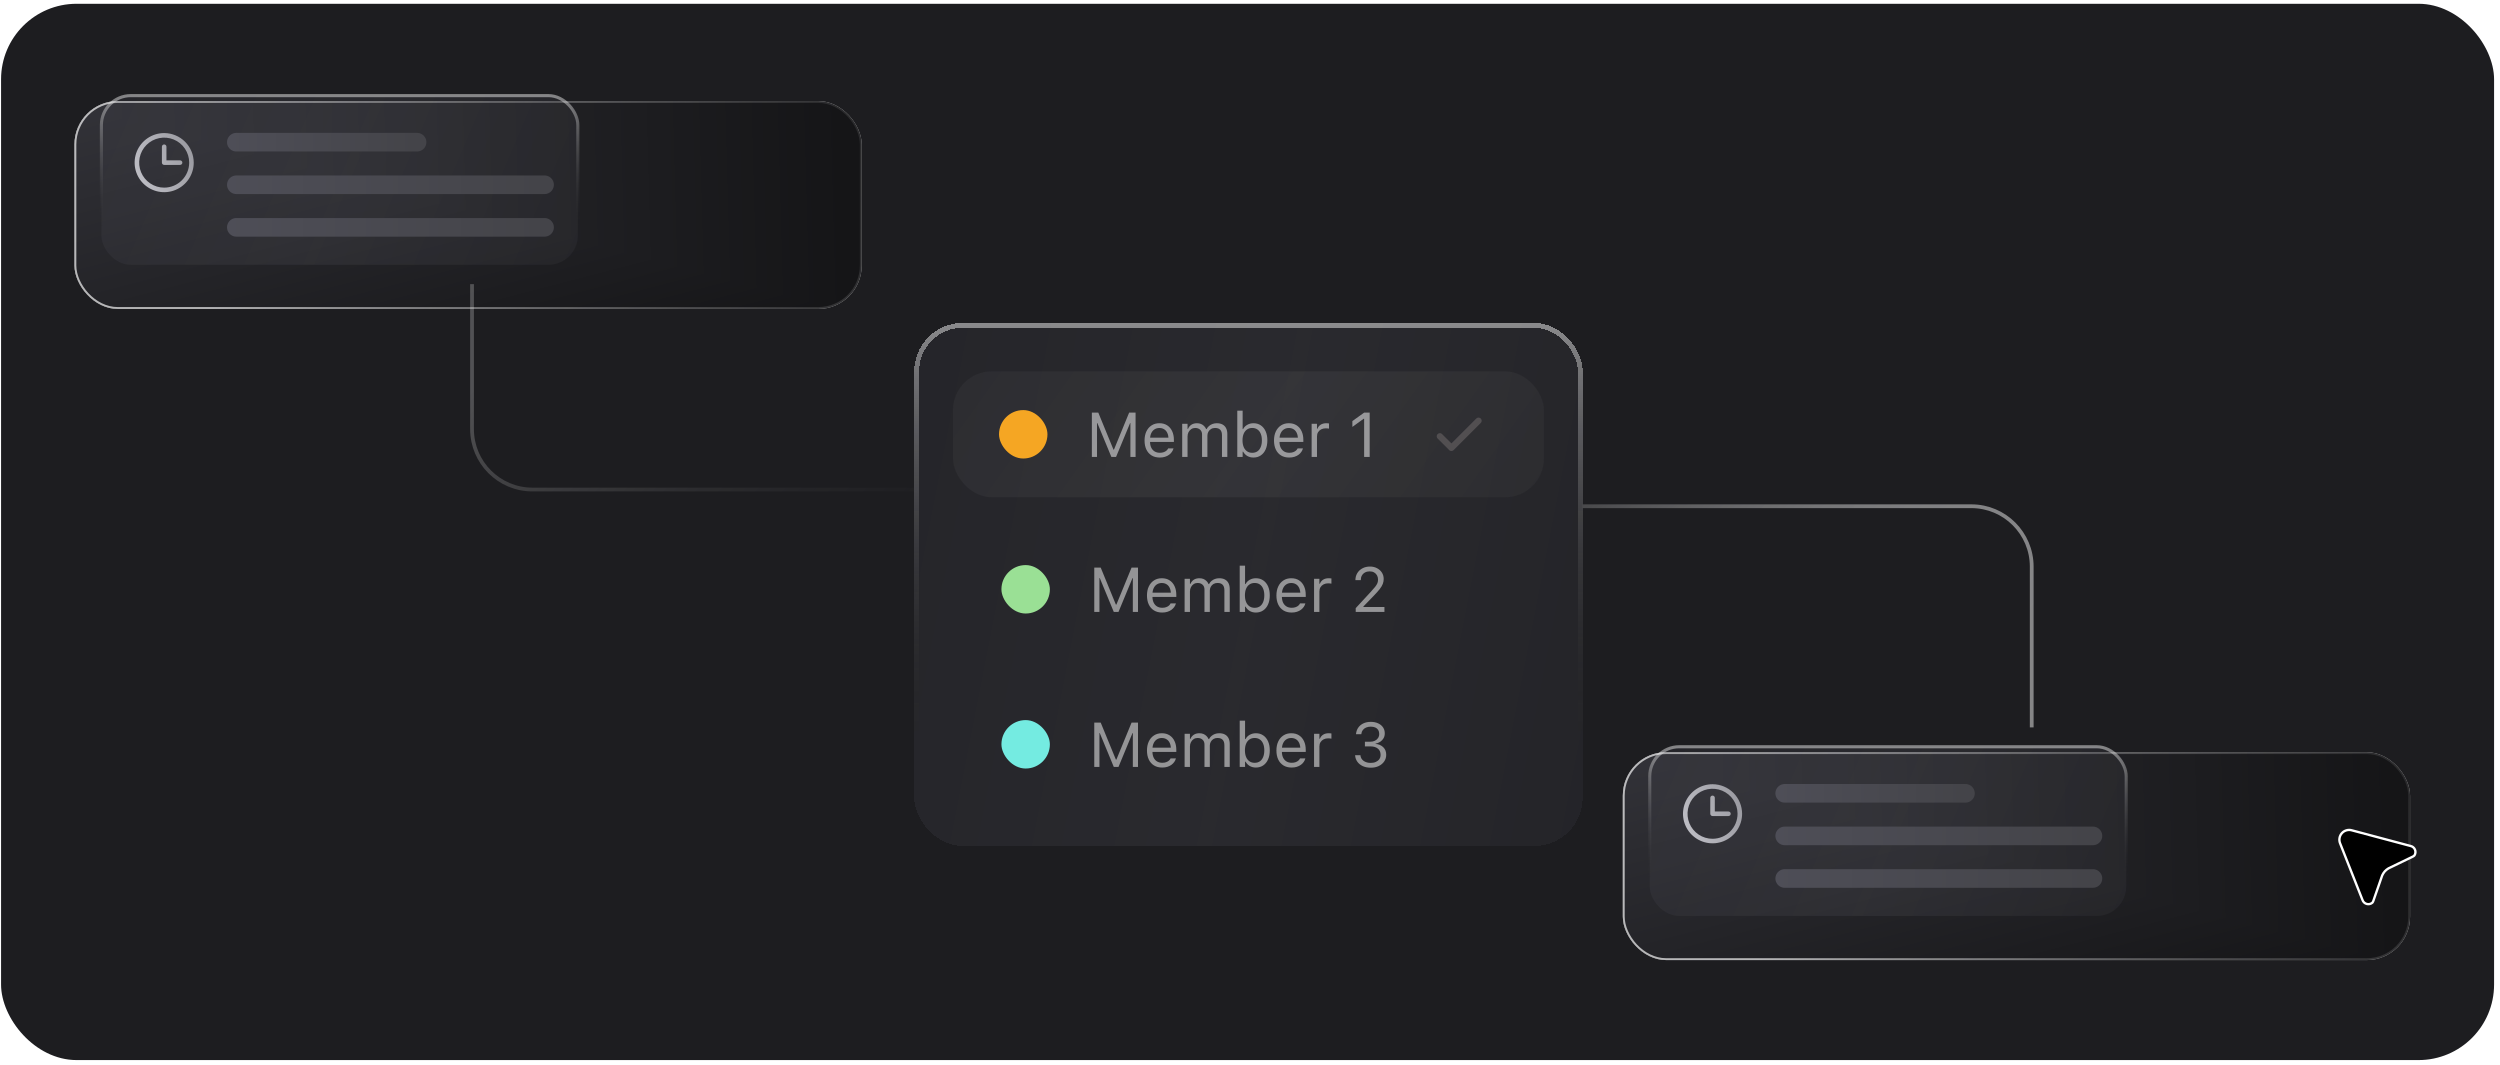<svg width="331" height="141" viewBox="0 0 331 141" fill="none" xmlns="http://www.w3.org/2000/svg">
<g clip-path="url(#clip0_3459_23665)">
<rect x="0.141" y="0.5" width="330.075" height="139.854" rx="10" fill="#1D1D20"/>
<g filter="url(#filter0_ddi_3459_23665)">
<rect x="121.047" y="37.621" width="88.502" height="69.263" rx="6.413" fill="url(#paint0_linear_3459_23665)" fill-opacity="0.2" shape-rendering="crispEdges"/>
<rect x="121.368" y="37.942" width="87.861" height="68.621" rx="6.093" stroke="url(#paint1_linear_3459_23665)" stroke-width="0.641" shape-rendering="crispEdges"/>
<rect x="126.176" y="44.034" width="78.241" height="16.674" rx="5.131" fill="url(#paint2_linear_3459_23665)" fill-opacity="0.2"/>
<g clip-path="url(#clip1_3459_23665)">
<rect x="132.27" y="49.165" width="6.413" height="6.413" rx="3.207" fill="#F5A623"/>
<path d="M144.562 55.371V49.497H145.412L147.423 54.398H147.489L149.5 49.497H150.35V55.371H149.666V50.885H149.308L150.131 49.66L147.765 55.371H147.147L144.785 49.66L145.604 50.885H145.245V55.371H144.562ZM153.55 55.448C153.132 55.448 152.773 55.356 152.471 55.172C152.173 54.987 151.942 54.727 151.779 54.39C151.619 54.051 151.539 53.652 151.539 53.193V53.189C151.539 52.736 151.619 52.338 151.779 51.996C151.942 51.654 152.171 51.387 152.467 51.194C152.763 51.002 153.109 50.905 153.505 50.905C153.904 50.905 154.246 50.998 154.531 51.182C154.819 51.367 155.039 51.624 155.191 51.956C155.345 52.284 155.423 52.667 155.423 53.104V53.38H151.905V52.815H155.06L154.71 53.332V53.051C154.71 52.706 154.659 52.422 154.556 52.2C154.452 51.977 154.31 51.812 154.128 51.703C153.946 51.592 153.737 51.536 153.501 51.536C153.265 51.536 153.053 51.595 152.866 51.711C152.682 51.825 152.535 51.995 152.427 52.22C152.318 52.446 152.264 52.722 152.264 53.051V53.332C152.264 53.644 152.317 53.911 152.422 54.133C152.528 54.353 152.679 54.523 152.874 54.642C153.07 54.759 153.3 54.818 153.566 54.818C153.764 54.818 153.937 54.79 154.083 54.736C154.23 54.682 154.351 54.613 154.446 54.528C154.541 54.444 154.607 54.359 154.645 54.272L154.661 54.235H155.37L155.362 54.268C155.324 54.417 155.256 54.562 155.158 54.703C155.063 54.842 154.94 54.968 154.788 55.082C154.636 55.193 154.455 55.283 154.246 55.351C154.04 55.416 153.808 55.448 153.55 55.448ZM156.522 55.371V50.983H157.23V51.65H157.295C157.393 51.414 157.542 51.231 157.743 51.101C157.947 50.971 158.192 50.905 158.48 50.905C158.678 50.905 158.856 50.938 159.013 51.003C159.171 51.068 159.306 51.159 159.42 51.276C159.534 51.39 159.625 51.523 159.693 51.675H159.758C159.837 51.52 159.943 51.386 160.076 51.272C160.209 51.155 160.362 51.065 160.536 51.003C160.712 50.938 160.901 50.905 161.102 50.905C161.4 50.905 161.653 50.961 161.859 51.072C162.068 51.184 162.227 51.346 162.335 51.561C162.444 51.772 162.498 52.032 162.498 52.338V55.371H161.79V52.501C161.79 52.178 161.714 51.937 161.562 51.776C161.412 51.614 161.183 51.532 160.874 51.532C160.67 51.532 160.492 51.578 160.34 51.671C160.188 51.763 160.07 51.886 159.986 52.041C159.902 52.193 159.86 52.363 159.86 52.55V55.371H159.152V52.391C159.152 52.131 159.069 51.923 158.903 51.768C158.738 51.611 158.517 51.532 158.24 51.532C158.05 51.532 157.877 51.582 157.723 51.683C157.571 51.783 157.45 51.919 157.36 52.09C157.274 52.258 157.23 52.446 157.23 52.652V55.371H156.522ZM165.958 55.448C165.654 55.448 165.384 55.381 165.148 55.245C164.912 55.106 164.726 54.915 164.59 54.671H164.525V55.371H163.817V49.24H164.525V51.675H164.59C164.71 51.441 164.892 51.255 165.136 51.117C165.383 50.976 165.657 50.905 165.958 50.905C166.33 50.905 166.653 50.999 166.927 51.186C167.204 51.373 167.418 51.637 167.57 51.976C167.722 52.315 167.798 52.714 167.798 53.173V53.181C167.798 53.637 167.722 54.036 167.57 54.378C167.418 54.717 167.204 54.98 166.927 55.167C166.653 55.355 166.33 55.448 165.958 55.448ZM165.795 54.822C166.064 54.822 166.293 54.756 166.483 54.626C166.673 54.493 166.818 54.304 166.919 54.06C167.022 53.813 167.074 53.52 167.074 53.181V53.173C167.074 52.831 167.022 52.538 166.919 52.294C166.818 52.049 166.673 51.862 166.483 51.732C166.293 51.599 166.064 51.532 165.795 51.532C165.529 51.532 165.3 51.599 165.107 51.732C164.915 51.865 164.767 52.053 164.664 52.298C164.56 52.542 164.509 52.834 164.509 53.173V53.181C164.509 53.517 164.56 53.809 164.664 54.056C164.767 54.3 164.915 54.489 165.107 54.622C165.3 54.755 165.529 54.822 165.795 54.822ZM170.689 55.448C170.271 55.448 169.911 55.356 169.61 55.172C169.311 54.987 169.081 54.727 168.918 54.39C168.758 54.051 168.678 53.652 168.678 53.193V53.189C168.678 52.736 168.758 52.338 168.918 51.996C169.081 51.654 169.31 51.387 169.606 51.194C169.902 51.002 170.248 50.905 170.644 50.905C171.043 50.905 171.385 50.998 171.67 51.182C171.957 51.367 172.177 51.624 172.329 51.956C172.484 52.284 172.561 52.667 172.561 53.104V53.38H169.044V52.815H172.199L171.849 53.332V53.051C171.849 52.706 171.797 52.422 171.694 52.2C171.591 51.977 171.448 51.812 171.267 51.703C171.085 51.592 170.876 51.536 170.64 51.536C170.404 51.536 170.192 51.595 170.005 51.711C169.82 51.825 169.674 51.995 169.565 52.22C169.456 52.446 169.402 52.722 169.402 53.051V53.332C169.402 53.644 169.455 53.911 169.561 54.133C169.667 54.353 169.817 54.523 170.013 54.642C170.208 54.759 170.439 54.818 170.705 54.818C170.903 54.818 171.075 54.79 171.222 54.736C171.368 54.682 171.489 54.613 171.584 54.528C171.679 54.444 171.746 54.359 171.784 54.272L171.8 54.235H172.508L172.5 54.268C172.462 54.417 172.394 54.562 172.297 54.703C172.202 54.842 172.078 54.968 171.926 55.082C171.774 55.193 171.594 55.283 171.385 55.351C171.178 55.416 170.946 55.448 170.689 55.448ZM173.66 55.371V50.983H174.369V51.634H174.434C174.518 51.403 174.66 51.224 174.861 51.097C175.062 50.969 175.31 50.905 175.606 50.905C175.674 50.905 175.741 50.909 175.806 50.917C175.874 50.923 175.925 50.928 175.96 50.934V51.622C175.887 51.608 175.815 51.599 175.745 51.593C175.677 51.585 175.603 51.581 175.525 51.581C175.3 51.581 175.1 51.626 174.926 51.715C174.753 51.805 174.616 51.93 174.515 52.09C174.417 52.25 174.369 52.437 174.369 52.652V55.371H173.66ZM180.613 55.371V50.311H180.548L179.054 51.394V50.62L180.617 49.497H181.346V55.371H180.613Z" fill="white" fill-opacity="0.5"/>
<mask id="mask0_3459_23665" style="mask-type:alpha" maskUnits="userSpaceOnUse" x="188" y="47" width="11" height="11">
<rect x="188.066" y="47.241" width="10.261" height="10.261" fill="#D9D9D9"/>
</mask>
<g mask="url(#mask0_3459_23665)">
<path d="M190.637 52.637L192.166 54.166L195.756 50.576" stroke="#524F51" stroke-width="0.834" stroke-linecap="round" stroke-linejoin="round"/>
</g>
</g>
<rect x="132.59" y="69.687" width="6.413" height="6.413" rx="3.207" fill="#9AE095"/>
<path d="M144.882 75.894V70.019H145.733L147.744 74.921H147.809L149.82 70.019H150.671V75.894H149.987V71.407H149.629L150.451 70.182L148.086 75.894H147.467L145.106 70.182L145.924 71.407H145.566V75.894H144.882ZM153.87 75.971C153.452 75.971 153.093 75.879 152.792 75.694C152.493 75.51 152.262 75.249 152.1 74.912C151.939 74.573 151.859 74.174 151.859 73.716V73.712C151.859 73.258 151.939 72.861 152.1 72.519C152.262 72.177 152.492 71.909 152.788 71.717C153.083 71.524 153.429 71.428 153.826 71.428C154.225 71.428 154.567 71.52 154.851 71.705C155.139 71.889 155.359 72.147 155.511 72.478C155.666 72.806 155.743 73.189 155.743 73.626V73.903H152.226V73.337H155.381L155.031 73.854V73.573C155.031 73.228 154.979 72.945 154.876 72.722C154.773 72.5 154.63 72.334 154.448 72.226C154.267 72.114 154.058 72.059 153.822 72.059C153.585 72.059 153.374 72.117 153.186 72.234C153.002 72.348 152.855 72.517 152.747 72.743C152.638 72.968 152.584 73.245 152.584 73.573V73.854C152.584 74.166 152.637 74.433 152.743 74.656C152.849 74.876 152.999 75.046 153.195 75.165C153.39 75.282 153.621 75.34 153.887 75.34C154.085 75.34 154.257 75.313 154.404 75.258C154.55 75.204 154.671 75.135 154.766 75.051C154.861 74.967 154.927 74.881 154.965 74.794L154.982 74.758H155.69L155.682 74.79C155.644 74.94 155.576 75.085 155.478 75.226C155.383 75.364 155.26 75.49 155.108 75.605C154.956 75.716 154.775 75.805 154.567 75.873C154.36 75.938 154.128 75.971 153.87 75.971ZM156.842 75.894V71.505H157.55V72.173H157.616C157.713 71.937 157.863 71.754 158.063 71.623C158.267 71.493 158.513 71.428 158.8 71.428C158.998 71.428 159.176 71.46 159.334 71.525C159.491 71.591 159.627 71.681 159.741 71.798C159.855 71.912 159.946 72.045 160.013 72.197H160.079C160.157 72.043 160.263 71.908 160.396 71.794C160.529 71.677 160.682 71.588 160.856 71.525C161.032 71.46 161.221 71.428 161.422 71.428C161.72 71.428 161.973 71.483 162.179 71.595C162.388 71.706 162.547 71.869 162.655 72.083C162.764 72.295 162.818 72.554 162.818 72.861V75.894H162.11V73.024C162.11 72.701 162.034 72.459 161.882 72.299C161.733 72.136 161.503 72.055 161.194 72.055C160.99 72.055 160.813 72.101 160.661 72.193C160.509 72.285 160.391 72.409 160.306 72.564C160.222 72.716 160.18 72.885 160.18 73.072V75.894H159.472V72.914C159.472 72.653 159.389 72.445 159.224 72.291C159.058 72.133 158.837 72.055 158.56 72.055C158.37 72.055 158.198 72.105 158.043 72.205C157.891 72.306 157.77 72.441 157.681 72.612C157.594 72.781 157.55 72.968 157.55 73.174V75.894H156.842ZM166.278 75.971C165.975 75.971 165.704 75.903 165.468 75.767C165.232 75.629 165.046 75.438 164.911 75.193H164.846V75.894H164.137V69.763H164.846V72.197H164.911C165.03 71.964 165.212 71.778 165.456 71.639C165.703 71.498 165.977 71.428 166.278 71.428C166.65 71.428 166.973 71.521 167.247 71.709C167.524 71.896 167.739 72.159 167.891 72.498C168.043 72.838 168.119 73.237 168.119 73.695V73.703C168.119 74.159 168.043 74.558 167.891 74.9C167.739 75.24 167.524 75.503 167.247 75.69C166.973 75.877 166.65 75.971 166.278 75.971ZM166.116 75.344C166.384 75.344 166.614 75.279 166.804 75.149C166.994 75.016 167.139 74.827 167.239 74.583C167.342 74.336 167.394 74.043 167.394 73.703V73.695C167.394 73.353 167.342 73.06 167.239 72.816C167.139 72.572 166.994 72.384 166.804 72.254C166.614 72.121 166.384 72.055 166.116 72.055C165.85 72.055 165.62 72.121 165.428 72.254C165.235 72.387 165.087 72.576 164.984 72.82C164.881 73.064 164.829 73.356 164.829 73.695V73.703C164.829 74.04 164.881 74.332 164.984 74.579C165.087 74.823 165.235 75.011 165.428 75.144C165.62 75.278 165.85 75.344 166.116 75.344ZM171.009 75.971C170.591 75.971 170.231 75.879 169.93 75.694C169.632 75.51 169.401 75.249 169.238 74.912C169.078 74.573 168.998 74.174 168.998 73.716V73.712C168.998 73.258 169.078 72.861 169.238 72.519C169.401 72.177 169.63 71.909 169.926 71.717C170.222 71.524 170.568 71.428 170.964 71.428C171.363 71.428 171.705 71.52 171.99 71.705C172.278 71.889 172.497 72.147 172.649 72.478C172.804 72.806 172.881 73.189 172.881 73.626V73.903H169.364V73.337H172.519L172.169 73.854V73.573C172.169 73.228 172.117 72.945 172.014 72.722C171.911 72.5 171.769 72.334 171.587 72.226C171.405 72.114 171.196 72.059 170.96 72.059C170.724 72.059 170.512 72.117 170.325 72.234C170.14 72.348 169.994 72.517 169.885 72.743C169.777 72.968 169.722 73.245 169.722 73.573V73.854C169.722 74.166 169.775 74.433 169.881 74.656C169.987 74.876 170.138 75.046 170.333 75.165C170.528 75.282 170.759 75.34 171.025 75.34C171.223 75.34 171.396 75.313 171.542 75.258C171.689 75.204 171.809 75.135 171.904 75.051C171.999 74.967 172.066 74.881 172.104 74.794L172.12 74.758H172.829L172.82 74.79C172.782 74.94 172.715 75.085 172.617 75.226C172.522 75.364 172.398 75.49 172.246 75.605C172.094 75.716 171.914 75.805 171.705 75.873C171.499 75.938 171.267 75.971 171.009 75.971ZM173.981 75.894V71.505H174.689V72.156H174.754C174.838 71.926 174.981 71.747 175.182 71.619C175.382 71.492 175.631 71.428 175.926 71.428C175.994 71.428 176.061 71.432 176.126 71.44C176.194 71.445 176.245 71.451 176.281 71.456V72.144C176.207 72.131 176.135 72.121 176.065 72.116C175.997 72.108 175.924 72.104 175.845 72.104C175.62 72.104 175.42 72.148 175.247 72.238C175.073 72.328 174.936 72.452 174.835 72.612C174.738 72.772 174.689 72.96 174.689 73.174V75.894H173.981ZM179.497 75.894V75.389L181.483 73.239C181.733 72.968 181.928 72.744 182.069 72.568C182.211 72.388 182.31 72.227 182.367 72.083C182.424 71.939 182.452 71.782 182.452 71.611V71.603C182.452 71.397 182.407 71.212 182.318 71.049C182.228 70.886 182.101 70.757 181.935 70.662C181.77 70.567 181.571 70.52 181.341 70.52C181.107 70.52 180.902 70.569 180.726 70.666C180.55 70.761 180.413 70.896 180.315 71.07C180.217 71.24 180.168 71.441 180.168 71.672L180.164 71.68L179.464 71.676L179.456 71.672C179.459 71.325 179.543 71.017 179.708 70.748C179.874 70.477 180.102 70.265 180.392 70.113C180.683 69.958 181.015 69.881 181.39 69.881C181.732 69.881 182.04 69.953 182.314 70.097C182.588 70.238 182.804 70.432 182.961 70.679C183.121 70.926 183.201 71.208 183.201 71.525V71.534C183.201 71.756 183.162 71.971 183.083 72.177C183.007 72.383 182.871 72.612 182.676 72.865C182.481 73.115 182.205 73.422 181.85 73.789L180.331 75.356L180.514 75.018V75.356L180.335 75.234H183.299V75.894H179.497Z" fill="white" fill-opacity="0.5"/>
<rect x="132.59" y="90.21" width="6.413" height="6.413" rx="3.207" fill="#74EBE1"/>
<path d="M144.882 96.416V90.542H145.733L147.744 95.443H147.809L149.82 90.542H150.671V96.416H149.987V91.93H149.629L150.451 90.705L148.086 96.416H147.467L145.106 90.705L145.924 91.93H145.566V96.416H144.882ZM153.87 96.493C153.452 96.493 153.093 96.401 152.792 96.216C152.493 96.032 152.262 95.772 152.1 95.435C151.939 95.096 151.859 94.697 151.859 94.238V94.234C151.859 93.781 151.939 93.383 152.1 93.041C152.262 92.699 152.492 92.432 152.788 92.239C153.083 92.047 153.429 91.95 153.826 91.95C154.225 91.95 154.567 92.043 154.851 92.227C155.139 92.412 155.359 92.669 155.511 93.001C155.666 93.329 155.743 93.712 155.743 94.148V94.425H152.226V93.859H155.381L155.031 94.376V94.096C155.031 93.751 154.979 93.467 154.876 93.245C154.773 93.022 154.63 92.857 154.448 92.748C154.267 92.637 154.058 92.581 153.822 92.581C153.585 92.581 153.374 92.64 153.186 92.756C153.002 92.87 152.855 93.04 152.747 93.265C152.638 93.49 152.584 93.767 152.584 94.096V94.376C152.584 94.689 152.637 94.956 152.743 95.178C152.849 95.398 152.999 95.568 153.195 95.687C153.39 95.804 153.621 95.862 153.887 95.862C154.085 95.862 154.257 95.835 154.404 95.781C154.55 95.727 154.671 95.657 154.766 95.573C154.861 95.489 154.927 95.404 154.965 95.317L154.982 95.28H155.69L155.682 95.313C155.644 95.462 155.576 95.607 155.478 95.748C155.383 95.887 155.26 96.013 155.108 96.127C154.956 96.238 154.775 96.328 154.567 96.396C154.36 96.461 154.128 96.493 153.87 96.493ZM156.842 96.416V92.028H157.55V92.695H157.616C157.713 92.459 157.863 92.276 158.063 92.146C158.267 92.015 158.513 91.95 158.8 91.95C158.998 91.95 159.176 91.983 159.334 92.048C159.491 92.113 159.627 92.204 159.741 92.321C159.855 92.435 159.946 92.568 160.013 92.72H160.079C160.157 92.565 160.263 92.431 160.396 92.317C160.529 92.2 160.682 92.11 160.856 92.048C161.032 91.983 161.221 91.95 161.422 91.95C161.72 91.95 161.973 92.006 162.179 92.117C162.388 92.228 162.547 92.391 162.655 92.606C162.764 92.817 162.818 93.076 162.818 93.383V96.416H162.11V93.546C162.11 93.223 162.034 92.981 161.882 92.821C161.733 92.659 161.503 92.577 161.194 92.577C160.99 92.577 160.813 92.623 160.661 92.716C160.509 92.808 160.391 92.931 160.306 93.086C160.222 93.238 160.18 93.408 160.18 93.595V96.416H159.472V93.436C159.472 93.176 159.389 92.968 159.224 92.813C159.058 92.656 158.837 92.577 158.56 92.577C158.37 92.577 158.198 92.627 158.043 92.728C157.891 92.828 157.77 92.964 157.681 93.135C157.594 93.303 157.55 93.49 157.55 93.697V96.416H156.842ZM166.278 96.493C165.975 96.493 165.704 96.425 165.468 96.29C165.232 96.151 165.046 95.96 164.911 95.716H164.846V96.416H164.137V90.285H164.846V92.72H164.911C165.03 92.486 165.212 92.3 165.456 92.162C165.703 92.021 165.977 91.95 166.278 91.95C166.65 91.95 166.973 92.044 167.247 92.231C167.524 92.418 167.739 92.682 167.891 93.021C168.043 93.36 168.119 93.759 168.119 94.218V94.226C168.119 94.682 168.043 95.081 167.891 95.423C167.739 95.762 167.524 96.025 167.247 96.213C166.973 96.4 166.65 96.493 166.278 96.493ZM166.116 95.866C166.384 95.866 166.614 95.801 166.804 95.671C166.994 95.538 167.139 95.349 167.239 95.105C167.342 94.858 167.394 94.565 167.394 94.226V94.218C167.394 93.876 167.342 93.583 167.239 93.338C167.139 93.094 166.994 92.907 166.804 92.777C166.614 92.644 166.384 92.577 166.116 92.577C165.85 92.577 165.62 92.644 165.428 92.777C165.235 92.91 165.087 93.098 164.984 93.343C164.881 93.587 164.829 93.879 164.829 94.218V94.226C164.829 94.562 164.881 94.854 164.984 95.101C165.087 95.345 165.235 95.534 165.428 95.667C165.62 95.8 165.85 95.866 166.116 95.866ZM171.009 96.493C170.591 96.493 170.231 96.401 169.93 96.216C169.632 96.032 169.401 95.772 169.238 95.435C169.078 95.096 168.998 94.697 168.998 94.238V94.234C168.998 93.781 169.078 93.383 169.238 93.041C169.401 92.699 169.63 92.432 169.926 92.239C170.222 92.047 170.568 91.95 170.964 91.95C171.363 91.95 171.705 92.043 171.99 92.227C172.278 92.412 172.497 92.669 172.649 93.001C172.804 93.329 172.881 93.712 172.881 94.148V94.425H169.364V93.859H172.519L172.169 94.376V94.096C172.169 93.751 172.117 93.467 172.014 93.245C171.911 93.022 171.769 92.857 171.587 92.748C171.405 92.637 171.196 92.581 170.96 92.581C170.724 92.581 170.512 92.64 170.325 92.756C170.14 92.87 169.994 93.04 169.885 93.265C169.777 93.49 169.722 93.767 169.722 94.096V94.376C169.722 94.689 169.775 94.956 169.881 95.178C169.987 95.398 170.138 95.568 170.333 95.687C170.528 95.804 170.759 95.862 171.025 95.862C171.223 95.862 171.396 95.835 171.542 95.781C171.689 95.727 171.809 95.657 171.904 95.573C171.999 95.489 172.066 95.404 172.104 95.317L172.12 95.28H172.829L172.82 95.313C172.782 95.462 172.715 95.607 172.617 95.748C172.522 95.887 172.398 96.013 172.246 96.127C172.094 96.238 171.914 96.328 171.705 96.396C171.499 96.461 171.267 96.493 171.009 96.493ZM173.981 96.416V92.028H174.689V92.679H174.754C174.838 92.448 174.981 92.269 175.182 92.142C175.382 92.014 175.631 91.95 175.926 91.95C175.994 91.95 176.061 91.954 176.126 91.963C176.194 91.968 176.245 91.973 176.281 91.979V92.667C176.207 92.653 176.135 92.644 176.065 92.638C175.997 92.63 175.924 92.626 175.845 92.626C175.62 92.626 175.42 92.671 175.247 92.76C175.073 92.85 174.936 92.975 174.835 93.135C174.738 93.295 174.689 93.482 174.689 93.697V96.416H173.981ZM181.495 96.514C181.091 96.514 180.738 96.445 180.437 96.306C180.136 96.168 179.897 95.978 179.721 95.736C179.547 95.495 179.446 95.219 179.419 94.91L179.415 94.861H180.12L180.124 94.902C180.153 95.189 180.292 95.424 180.539 95.606C180.786 95.788 181.105 95.879 181.495 95.879C181.753 95.879 181.979 95.834 182.171 95.744C182.367 95.655 182.519 95.531 182.627 95.374C182.736 95.214 182.79 95.031 182.79 94.824V94.816C182.79 94.455 182.669 94.178 182.428 93.986C182.189 93.79 181.863 93.693 181.451 93.693H180.714V93.074H181.418C181.652 93.074 181.858 93.03 182.037 92.944C182.216 92.854 182.356 92.733 182.456 92.581C182.557 92.427 182.607 92.251 182.607 92.056V92.048C182.607 91.842 182.563 91.667 182.477 91.523C182.39 91.379 182.262 91.269 182.094 91.193C181.928 91.117 181.726 91.079 181.487 91.079C181.257 91.079 181.05 91.118 180.869 91.197C180.689 91.273 180.546 91.383 180.437 91.527C180.328 91.671 180.263 91.842 180.242 92.04L180.238 92.081H179.533L179.537 92.04C179.57 91.72 179.67 91.44 179.839 91.201C180.01 90.962 180.235 90.776 180.514 90.644C180.797 90.51 181.121 90.444 181.487 90.444C181.862 90.444 182.188 90.509 182.464 90.639C182.744 90.767 182.96 90.945 183.112 91.173C183.266 91.398 183.344 91.66 183.344 91.958V91.966C183.344 92.208 183.291 92.422 183.185 92.61C183.079 92.797 182.933 92.953 182.745 93.078C182.558 93.203 182.342 93.291 182.098 93.343V93.359C182.527 93.394 182.873 93.539 183.136 93.794C183.402 94.047 183.535 94.382 183.535 94.8V94.808C183.535 95.134 183.447 95.425 183.27 95.683C183.094 95.941 182.852 96.145 182.546 96.294C182.239 96.44 181.889 96.514 181.495 96.514Z" fill="white" fill-opacity="0.5"/>
</g>
<g filter="url(#filter1_d_3459_23665)">
<rect x="10.68" y="10.099" width="104.232" height="27.522" rx="5.744" fill="#D9D9D9"/>
<g clip-path="url(#paint3_diamond_3459_23665_clip_path)" data-figma-skip-parse="true"><g transform="matrix(0.105 0.028 -0.102 0.082 8.24 10.099)"><rect x="0" y="0" width="1015.46" height="260.001" fill="url(#paint3_diamond_3459_23665)" opacity="1" shape-rendering="crispEdges"/><rect x="0" y="0" width="1015.46" height="260.001" transform="scale(1 -1)" fill="url(#paint3_diamond_3459_23665)" opacity="1" shape-rendering="crispEdges"/><rect x="0" y="0" width="1015.46" height="260.001" transform="scale(-1 1)" fill="url(#paint3_diamond_3459_23665)" opacity="1" shape-rendering="crispEdges"/><rect x="0" y="0" width="1015.46" height="260.001" transform="scale(-1)" fill="url(#paint3_diamond_3459_23665)" opacity="1" shape-rendering="crispEdges"/></g></g><rect x="10.68" y="10.099" width="104.232" height="27.522" rx="5.744" data-figma-gradient-fill="{&#34;type&#34;:&#34;GRADIENT_DIAMOND&#34;,&#34;stops&#34;:[{&#34;color&#34;:{&#34;r&#34;:0.20156249403953552,&#34;g&#34;:0.20156249403953552,&#34;b&#34;:0.22499999403953552,&#34;a&#34;:1.0},&#34;position&#34;:0.0},{&#34;color&#34;:{&#34;r&#34;:0.082352943718433380,&#34;g&#34;:0.082352943718433380,&#34;b&#34;:0.090196080505847931,&#34;a&#34;:1.0},&#34;position&#34;:1.0}],&#34;stopsVar&#34;:[{&#34;color&#34;:{&#34;r&#34;:0.20156249403953552,&#34;g&#34;:0.20156249403953552,&#34;b&#34;:0.22499999403953552,&#34;a&#34;:1.0},&#34;position&#34;:0.0},{&#34;color&#34;:{&#34;r&#34;:0.082352943718433380,&#34;g&#34;:0.082352943718433380,&#34;b&#34;:0.090196080505847931,&#34;a&#34;:1.0},&#34;position&#34;:1.0}],&#34;transform&#34;:{&#34;m00&#34;:210.13856506347656,&#34;m01&#34;:-204.3728027343750,&#34;m02&#34;:5.3573160171508789,&#34;m10&#34;:55.043460845947266,&#34;m11&#34;:163.79002380371094,&#34;m12&#34;:-99.317619323730469},&#34;opacity&#34;:1.0,&#34;blendMode&#34;:&#34;NORMAL&#34;,&#34;visible&#34;:true}"/>
<rect x="10.803" y="10.222" width="103.986" height="27.276" rx="5.621" stroke="url(#paint4_linear_3459_23665)" stroke-width="0.246"/>
</g>
<rect x="13.424" y="12.66" width="63.081" height="22.399" rx="3.898" fill="url(#paint5_linear_3459_23665)" fill-opacity="0.2" stroke="url(#paint6_linear_3459_23665)" stroke-width="0.41"/>
<path d="M21.737 17.619C20.963 17.619 20.207 17.849 19.563 18.279C18.92 18.709 18.418 19.32 18.122 20.035C17.826 20.75 17.748 21.537 17.899 22.296C18.05 23.055 18.423 23.752 18.97 24.299C19.518 24.846 20.215 25.219 20.974 25.37C21.733 25.521 22.52 25.444 23.235 25.148C23.95 24.851 24.561 24.35 24.991 23.706C25.421 23.063 25.651 22.306 25.651 21.532C25.649 20.495 25.237 19.5 24.503 18.767C23.77 18.033 22.775 17.62 21.737 17.619ZM21.737 24.843C21.082 24.843 20.442 24.649 19.898 24.285C19.353 23.922 18.929 23.404 18.678 22.799C18.428 22.194 18.362 21.529 18.49 20.886C18.618 20.244 18.933 19.654 19.396 19.191C19.859 18.728 20.449 18.413 21.091 18.285C21.734 18.157 22.399 18.223 23.005 18.473C23.61 18.724 24.127 19.148 24.49 19.693C24.854 20.237 25.049 20.877 25.049 21.532C25.047 22.41 24.698 23.252 24.078 23.872C23.457 24.493 22.615 24.842 21.737 24.843ZM24.145 21.532C24.145 21.612 24.114 21.689 24.057 21.745C24.001 21.802 23.924 21.833 23.844 21.833H21.737C21.657 21.833 21.581 21.802 21.524 21.745C21.468 21.689 21.436 21.612 21.436 21.532V19.425C21.436 19.345 21.468 19.269 21.524 19.212C21.581 19.156 21.657 19.124 21.737 19.124C21.817 19.124 21.894 19.156 21.95 19.212C22.007 19.269 22.038 19.345 22.038 19.425V21.231H23.844C23.924 21.231 24.001 21.263 24.057 21.319C24.114 21.376 24.145 21.452 24.145 21.532Z" fill="url(#paint7_linear_3459_23665)"/>
<path d="M31.289 18.825H55.222" stroke="url(#paint8_linear_3459_23665)" stroke-width="2.462" stroke-linecap="round"/>
<path d="M31.289 24.462H72.102" stroke="url(#paint9_linear_3459_23665)" stroke-width="2.462" stroke-linecap="round"/>
<path d="M31.289 30.1H72.102" stroke="url(#paint10_linear_3459_23665)" stroke-width="2.462" stroke-linecap="round"/>
<g filter="url(#filter2_d_3459_23665)">
<rect x="215.684" y="96.31" width="104.232" height="27.522" rx="5.744" fill="#D9D9D9"/>
<g clip-path="url(#paint11_diamond_3459_23665_clip_path)" data-figma-skip-parse="true"><g transform="matrix(0.105 0.028 -0.102 0.082 213.244 96.31)"><rect x="0" y="0" width="1015.46" height="260.001" fill="url(#paint11_diamond_3459_23665)" opacity="1" shape-rendering="crispEdges"/><rect x="0" y="0" width="1015.46" height="260.001" transform="scale(1 -1)" fill="url(#paint11_diamond_3459_23665)" opacity="1" shape-rendering="crispEdges"/><rect x="0" y="0" width="1015.46" height="260.001" transform="scale(-1 1)" fill="url(#paint11_diamond_3459_23665)" opacity="1" shape-rendering="crispEdges"/><rect x="0" y="0" width="1015.46" height="260.001" transform="scale(-1)" fill="url(#paint11_diamond_3459_23665)" opacity="1" shape-rendering="crispEdges"/></g></g><rect x="215.684" y="96.31" width="104.232" height="27.522" rx="5.744" data-figma-gradient-fill="{&#34;type&#34;:&#34;GRADIENT_DIAMOND&#34;,&#34;stops&#34;:[{&#34;color&#34;:{&#34;r&#34;:0.20156249403953552,&#34;g&#34;:0.20156249403953552,&#34;b&#34;:0.22499999403953552,&#34;a&#34;:1.0},&#34;position&#34;:0.0},{&#34;color&#34;:{&#34;r&#34;:0.082352943718433380,&#34;g&#34;:0.082352943718433380,&#34;b&#34;:0.090196080505847931,&#34;a&#34;:1.0},&#34;position&#34;:1.0}],&#34;stopsVar&#34;:[{&#34;color&#34;:{&#34;r&#34;:0.20156249403953552,&#34;g&#34;:0.20156249403953552,&#34;b&#34;:0.22499999403953552,&#34;a&#34;:1.0},&#34;position&#34;:0.0},{&#34;color&#34;:{&#34;r&#34;:0.082352943718433380,&#34;g&#34;:0.082352943718433380,&#34;b&#34;:0.090196080505847931,&#34;a&#34;:1.0},&#34;position&#34;:1.0}],&#34;transform&#34;:{&#34;m00&#34;:210.13856506347656,&#34;m01&#34;:-204.3728027343750,&#34;m02&#34;:210.36122131347656,&#34;m10&#34;:55.043460845947266,&#34;m11&#34;:163.79002380371094,&#34;m12&#34;:-13.107170104980469},&#34;opacity&#34;:1.0,&#34;blendMode&#34;:&#34;NORMAL&#34;,&#34;visible&#34;:true}"/>
<rect x="215.807" y="96.433" width="103.986" height="27.276" rx="5.621" stroke="url(#paint12_linear_3459_23665)" stroke-width="0.246"/>
</g>
<rect x="218.428" y="98.87" width="63.081" height="22.399" rx="3.898" fill="url(#paint13_linear_3459_23665)" fill-opacity="0.2" stroke="url(#paint14_linear_3459_23665)" stroke-width="0.41"/>
<path d="M226.741 103.83C225.967 103.83 225.211 104.059 224.567 104.489C223.924 104.919 223.422 105.53 223.126 106.245C222.83 106.96 222.752 107.747 222.903 108.506C223.054 109.265 223.427 109.962 223.974 110.51C224.522 111.057 225.219 111.43 225.978 111.581C226.737 111.732 227.524 111.654 228.239 111.358C228.954 111.062 229.565 110.56 229.995 109.917C230.425 109.273 230.654 108.517 230.654 107.743C230.653 106.705 230.241 105.711 229.507 104.977C228.773 104.243 227.779 103.831 226.741 103.83ZM226.741 111.054C226.086 111.054 225.446 110.86 224.902 110.496C224.357 110.132 223.933 109.615 223.682 109.01C223.432 108.405 223.366 107.739 223.494 107.097C223.622 106.454 223.937 105.864 224.4 105.401C224.863 104.938 225.453 104.623 226.095 104.495C226.738 104.367 227.403 104.433 228.008 104.684C228.613 104.934 229.131 105.359 229.494 105.903C229.858 106.448 230.052 107.088 230.052 107.743C230.051 108.621 229.702 109.462 229.081 110.083C228.461 110.704 227.619 111.053 226.741 111.054ZM229.149 107.743C229.149 107.823 229.118 107.899 229.061 107.956C229.005 108.012 228.928 108.044 228.848 108.044H226.741C226.661 108.044 226.585 108.012 226.528 107.956C226.472 107.899 226.44 107.823 226.44 107.743V105.636C226.44 105.556 226.472 105.479 226.528 105.423C226.585 105.366 226.661 105.335 226.741 105.335C226.821 105.335 226.898 105.366 226.954 105.423C227.011 105.479 227.042 105.556 227.042 105.636V107.442H228.848C228.928 107.442 229.005 107.473 229.061 107.53C229.118 107.586 229.149 107.663 229.149 107.743Z" fill="url(#paint15_linear_3459_23665)"/>
<path d="M236.293 105.035H260.226" stroke="url(#paint16_linear_3459_23665)" stroke-width="2.462" stroke-linecap="round"/>
<path d="M236.293 110.673H277.106" stroke="url(#paint17_linear_3459_23665)" stroke-width="2.462" stroke-linecap="round"/>
<path d="M236.293 116.311H277.106" stroke="url(#paint18_linear_3459_23665)" stroke-width="2.462" stroke-linecap="round"/>
<path d="M314.083 119.531C314.091 119.524 314.098 119.517 314.105 119.509C314.163 119.439 314.207 119.357 314.233 119.27L315.403 115.905C315.491 115.713 315.605 115.534 315.742 115.372C315.886 115.218 316.051 115.084 316.232 114.974L319.438 113.422C319.522 113.386 319.598 113.333 319.661 113.267C319.668 113.26 319.674 113.251 319.68 113.242C319.823 113.015 319.845 112.732 319.739 112.485C319.634 112.24 319.416 112.062 319.155 112.007L311.395 109.938C310.915 109.795 310.395 109.942 310.061 110.317C309.728 110.691 309.642 111.225 309.84 111.686L312.794 119.152C312.878 119.406 313.081 119.602 313.337 119.678C313.595 119.755 313.874 119.7 314.083 119.531Z" fill="black" stroke="white" stroke-width="0.314" stroke-linecap="round" stroke-linejoin="round"/>
<path d="M269 96.31V75.025C269 70.607 265.418 67.025 261 67.025H209.523" stroke="url(#paint19_linear_3459_23665)" stroke-width="0.5"/>
<path d="M62.496 37.621V56.815C62.496 61.233 66.078 64.815 70.496 64.815H121.496" stroke="url(#paint20_linear_3459_23665)" stroke-opacity="0.5" stroke-width="0.5"/>
</g>
<defs>
<filter id="filter0_ddi_3459_23665" x="114.634" y="33.773" width="101.33" height="82.089" filterUnits="userSpaceOnUse" color-interpolation-filters="sRGB">
<feFlood flood-opacity="0" result="BackgroundImageFix"/>
<feColorMatrix in="SourceAlpha" type="matrix" values="0 0 0 0 0 0 0 0 0 0 0 0 0 0 0 0 0 0 127 0" result="hardAlpha"/>
<feMorphology radius="1.283" operator="erode" in="SourceAlpha" result="effect1_dropShadow_3459_23665"/>
<feOffset dy="2.565"/>
<feGaussianBlur stdDeviation="3.848"/>
<feComposite in2="hardAlpha" operator="out"/>
<feColorMatrix type="matrix" values="0 0 0 0 0.11 0 0 0 0 0.157 0 0 0 0 0.251 0 0 0 0.16 0"/>
<feBlend mode="normal" in2="BackgroundImageFix" result="effect1_dropShadow_3459_23665"/>
<feColorMatrix in="SourceAlpha" type="matrix" values="0 0 0 0 0 0 0 0 0 0 0 0 0 0 0 0 0 0 127 0" result="hardAlpha"/>
<feMorphology radius="2.565" operator="erode" in="SourceAlpha" result="effect2_dropShadow_3459_23665"/>
<feOffset dy="2.565"/>
<feGaussianBlur stdDeviation="2.565"/>
<feComposite in2="hardAlpha" operator="out"/>
<feColorMatrix type="matrix" values="0 0 0 0 0.11 0 0 0 0 0.157 0 0 0 0 0.251 0 0 0 0.12 0"/>
<feBlend mode="normal" in2="effect1_dropShadow_3459_23665" result="effect2_dropShadow_3459_23665"/>
<feBlend mode="normal" in="SourceGraphic" in2="effect2_dropShadow_3459_23665" result="shape"/>
<feColorMatrix in="SourceAlpha" type="matrix" values="0 0 0 0 0 0 0 0 0 0 0 0 0 0 0 0 0 0 127 0" result="hardAlpha"/>
<feMorphology radius="0.641" operator="erode" in="SourceAlpha" result="effect3_innerShadow_3459_23665"/>
<feOffset/>
<feComposite in2="hardAlpha" operator="arithmetic" k2="-1" k3="1"/>
<feColorMatrix type="matrix" values="0 0 0 0 0.11 0 0 0 0 0.157 0 0 0 0 0.251 0 0 0 0.04 0"/>
<feBlend mode="normal" in2="shape" result="effect3_innerShadow_3459_23665"/>
</filter>
<filter id="filter1_d_3459_23665" x="8.956" y="10.099" width="106.036" height="31.707" filterUnits="userSpaceOnUse" color-interpolation-filters="sRGB">
<feFlood flood-opacity="0" result="BackgroundImageFix"/>
<feColorMatrix in="SourceAlpha" type="matrix" values="0 0 0 0 0 0 0 0 0 0 0 0 0 0 0 0 0 0 127 0" result="hardAlpha"/>
<feMorphology radius="1.641" operator="erode" in="SourceAlpha" result="effect1_dropShadow_3459_23665"/>
<feOffset dx="-0.821" dy="3.282"/>
<feGaussianBlur stdDeviation="1.272"/>
<feComposite in2="hardAlpha" operator="out"/>
<feColorMatrix type="matrix" values="0 0 0 0 0 0 0 0 0 0 0 0 0 0 0 0 0 0 0.25 0"/>
<feBlend mode="normal" in2="BackgroundImageFix" result="effect1_dropShadow_3459_23665"/>
<feBlend mode="normal" in="SourceGraphic" in2="effect1_dropShadow_3459_23665" result="shape"/>
</filter>
<clipPath id="paint3_diamond_3459_23665_clip_path"><rect x="10.68" y="10.099" width="104.232" height="27.522" rx="5.744"/></clipPath><filter id="filter2_d_3459_23665" x="213.96" y="96.31" width="106.036" height="31.707" filterUnits="userSpaceOnUse" color-interpolation-filters="sRGB">
<feFlood flood-opacity="0" result="BackgroundImageFix"/>
<feColorMatrix in="SourceAlpha" type="matrix" values="0 0 0 0 0 0 0 0 0 0 0 0 0 0 0 0 0 0 127 0" result="hardAlpha"/>
<feMorphology radius="1.641" operator="erode" in="SourceAlpha" result="effect1_dropShadow_3459_23665"/>
<feOffset dx="-0.821" dy="3.282"/>
<feGaussianBlur stdDeviation="1.272"/>
<feComposite in2="hardAlpha" operator="out"/>
<feColorMatrix type="matrix" values="0 0 0 0 0 0 0 0 0 0 0 0 0 0 0 0 0 0 0.25 0"/>
<feBlend mode="normal" in2="BackgroundImageFix" result="effect1_dropShadow_3459_23665"/>
<feBlend mode="normal" in="SourceGraphic" in2="effect1_dropShadow_3459_23665" result="shape"/>
</filter>
<clipPath id="paint11_diamond_3459_23665_clip_path"><rect x="215.684" y="96.31" width="104.232" height="27.522" rx="5.744"/></clipPath><linearGradient id="paint0_linear_3459_23665" x1="94.085" y1="-5.166" x2="254.279" y2="26.073" gradientUnits="userSpaceOnUse">
<stop stop-color="#35353E"/>
<stop offset="0.525" stop-color="#5D5D65"/>
<stop offset="1" stop-color="#323237"/>
</linearGradient>
<linearGradient id="paint1_linear_3459_23665" x1="134.661" y1="37.621" x2="134.661" y2="91.947" gradientUnits="userSpaceOnUse">
<stop stop-color="white" stop-opacity="0.46"/>
<stop offset="1" stop-color="#1D1D20" stop-opacity="0"/>
</linearGradient>
<linearGradient id="paint2_linear_3459_23665" x1="102.34" y1="33.733" x2="199.513" y2="103.321" gradientUnits="userSpaceOnUse">
<stop stop-color="#35353E"/>
<stop offset="0.525" stop-color="#5D5D65"/>
<stop offset="1" stop-color="#323237"/>
</linearGradient>
<linearGradient id="paint3_diamond_3459_23665" x1="0" y1="0" x2="500" y2="500" gradientUnits="userSpaceOnUse">
<stop stop-color="#333339"/>
<stop offset="1" stop-color="#151517"/>
</linearGradient>
<linearGradient id="paint4_linear_3459_23665" x1="158.568" y1="-9.658" x2="26.714" y2="31.686" gradientUnits="userSpaceOnUse">
<stop stop-color="#1D1D20" stop-opacity="0"/>
<stop offset="1" stop-color="white" stop-opacity="0.67"/>
</linearGradient>
<linearGradient id="paint5_linear_3459_23665" x1="-6.123" y1="-1.636" x2="94.931" y2="41.293" gradientUnits="userSpaceOnUse">
<stop stop-color="#35353E"/>
<stop offset="0.525" stop-color="#5D5D65"/>
<stop offset="1" stop-color="#323237"/>
</linearGradient>
<linearGradient id="paint6_linear_3459_23665" x1="22.985" y1="12.455" x2="22.985" y2="30.345" gradientUnits="userSpaceOnUse">
<stop stop-color="white" stop-opacity="0.46"/>
<stop offset="1" stop-color="#1D1D20" stop-opacity="0"/>
</linearGradient>
<linearGradient id="paint7_linear_3459_23665" x1="17.518" y1="25.445" x2="45.52" y2="14.478" gradientUnits="userSpaceOnUse">
<stop stop-color="#C3C3CA"/>
<stop offset="1" stop-color="#444449"/>
</linearGradient>
<linearGradient id="paint8_linear_3459_23665" x1="30.353" y1="19.825" x2="54.854" y2="19.825" gradientUnits="userSpaceOnUse">
<stop stop-color="#4E4E57"/>
<stop offset="1" stop-color="#444449"/>
</linearGradient>
<linearGradient id="paint9_linear_3459_23665" x1="29.692" y1="25.462" x2="71.475" y2="25.462" gradientUnits="userSpaceOnUse">
<stop stop-color="#4E4E57"/>
<stop offset="1" stop-color="#444449"/>
</linearGradient>
<linearGradient id="paint10_linear_3459_23665" x1="29.692" y1="31.1" x2="71.475" y2="31.1" gradientUnits="userSpaceOnUse">
<stop stop-color="#4E4E57"/>
<stop offset="1" stop-color="#444449"/>
</linearGradient>
<linearGradient id="paint11_diamond_3459_23665" x1="0" y1="0" x2="500" y2="500" gradientUnits="userSpaceOnUse">
<stop stop-color="#333339"/>
<stop offset="1" stop-color="#151517"/>
</linearGradient>
<linearGradient id="paint12_linear_3459_23665" x1="363.572" y1="76.552" x2="231.718" y2="117.896" gradientUnits="userSpaceOnUse">
<stop stop-color="#1D1D20" stop-opacity="0"/>
<stop offset="1" stop-color="white" stop-opacity="0.67"/>
</linearGradient>
<linearGradient id="paint13_linear_3459_23665" x1="198.88" y1="84.575" x2="299.935" y2="127.504" gradientUnits="userSpaceOnUse">
<stop stop-color="#35353E"/>
<stop offset="0.525" stop-color="#5D5D65"/>
<stop offset="1" stop-color="#323237"/>
</linearGradient>
<linearGradient id="paint14_linear_3459_23665" x1="227.989" y1="98.665" x2="227.989" y2="116.555" gradientUnits="userSpaceOnUse">
<stop stop-color="white" stop-opacity="0.46"/>
<stop offset="1" stop-color="#1D1D20" stop-opacity="0"/>
</linearGradient>
<linearGradient id="paint15_linear_3459_23665" x1="222.522" y1="111.656" x2="250.523" y2="100.689" gradientUnits="userSpaceOnUse">
<stop stop-color="#C3C3CA"/>
<stop offset="1" stop-color="#444449"/>
</linearGradient>
<linearGradient id="paint16_linear_3459_23665" x1="235.356" y1="106.035" x2="259.858" y2="106.035" gradientUnits="userSpaceOnUse">
<stop stop-color="#4E4E57"/>
<stop offset="1" stop-color="#444449"/>
</linearGradient>
<linearGradient id="paint17_linear_3459_23665" x1="234.696" y1="111.673" x2="276.479" y2="111.673" gradientUnits="userSpaceOnUse">
<stop stop-color="#4E4E57"/>
<stop offset="1" stop-color="#444449"/>
</linearGradient>
<linearGradient id="paint18_linear_3459_23665" x1="234.696" y1="117.311" x2="276.479" y2="117.311" gradientUnits="userSpaceOnUse">
<stop stop-color="#4E4E57"/>
<stop offset="1" stop-color="#444449"/>
</linearGradient>
<linearGradient id="paint19_linear_3459_23665" x1="250.351" y1="100.303" x2="201.773" y2="53.806" gradientUnits="userSpaceOnUse">
<stop stop-color="white" stop-opacity="0.46"/>
<stop offset="1" stop-color="#1D1D20"/>
</linearGradient>
<linearGradient id="paint20_linear_3459_23665" x1="80.996" y1="33.913" x2="126.138" y2="80.07" gradientUnits="userSpaceOnUse">
<stop stop-color="white" stop-opacity="0.46"/>
<stop offset="1" stop-color="#1D1D20" stop-opacity="0"/>
</linearGradient>
<clipPath id="clip0_3459_23665">
<rect x="0.141" y="0.5" width="330.075" height="139.854" rx="10" fill="white"/>
</clipPath>
<clipPath id="clip1_3459_23665">
<rect width="66.056" height="10.261" fill="white" transform="translate(132.27 47.241)"/>
</clipPath>
</defs>
</svg>
